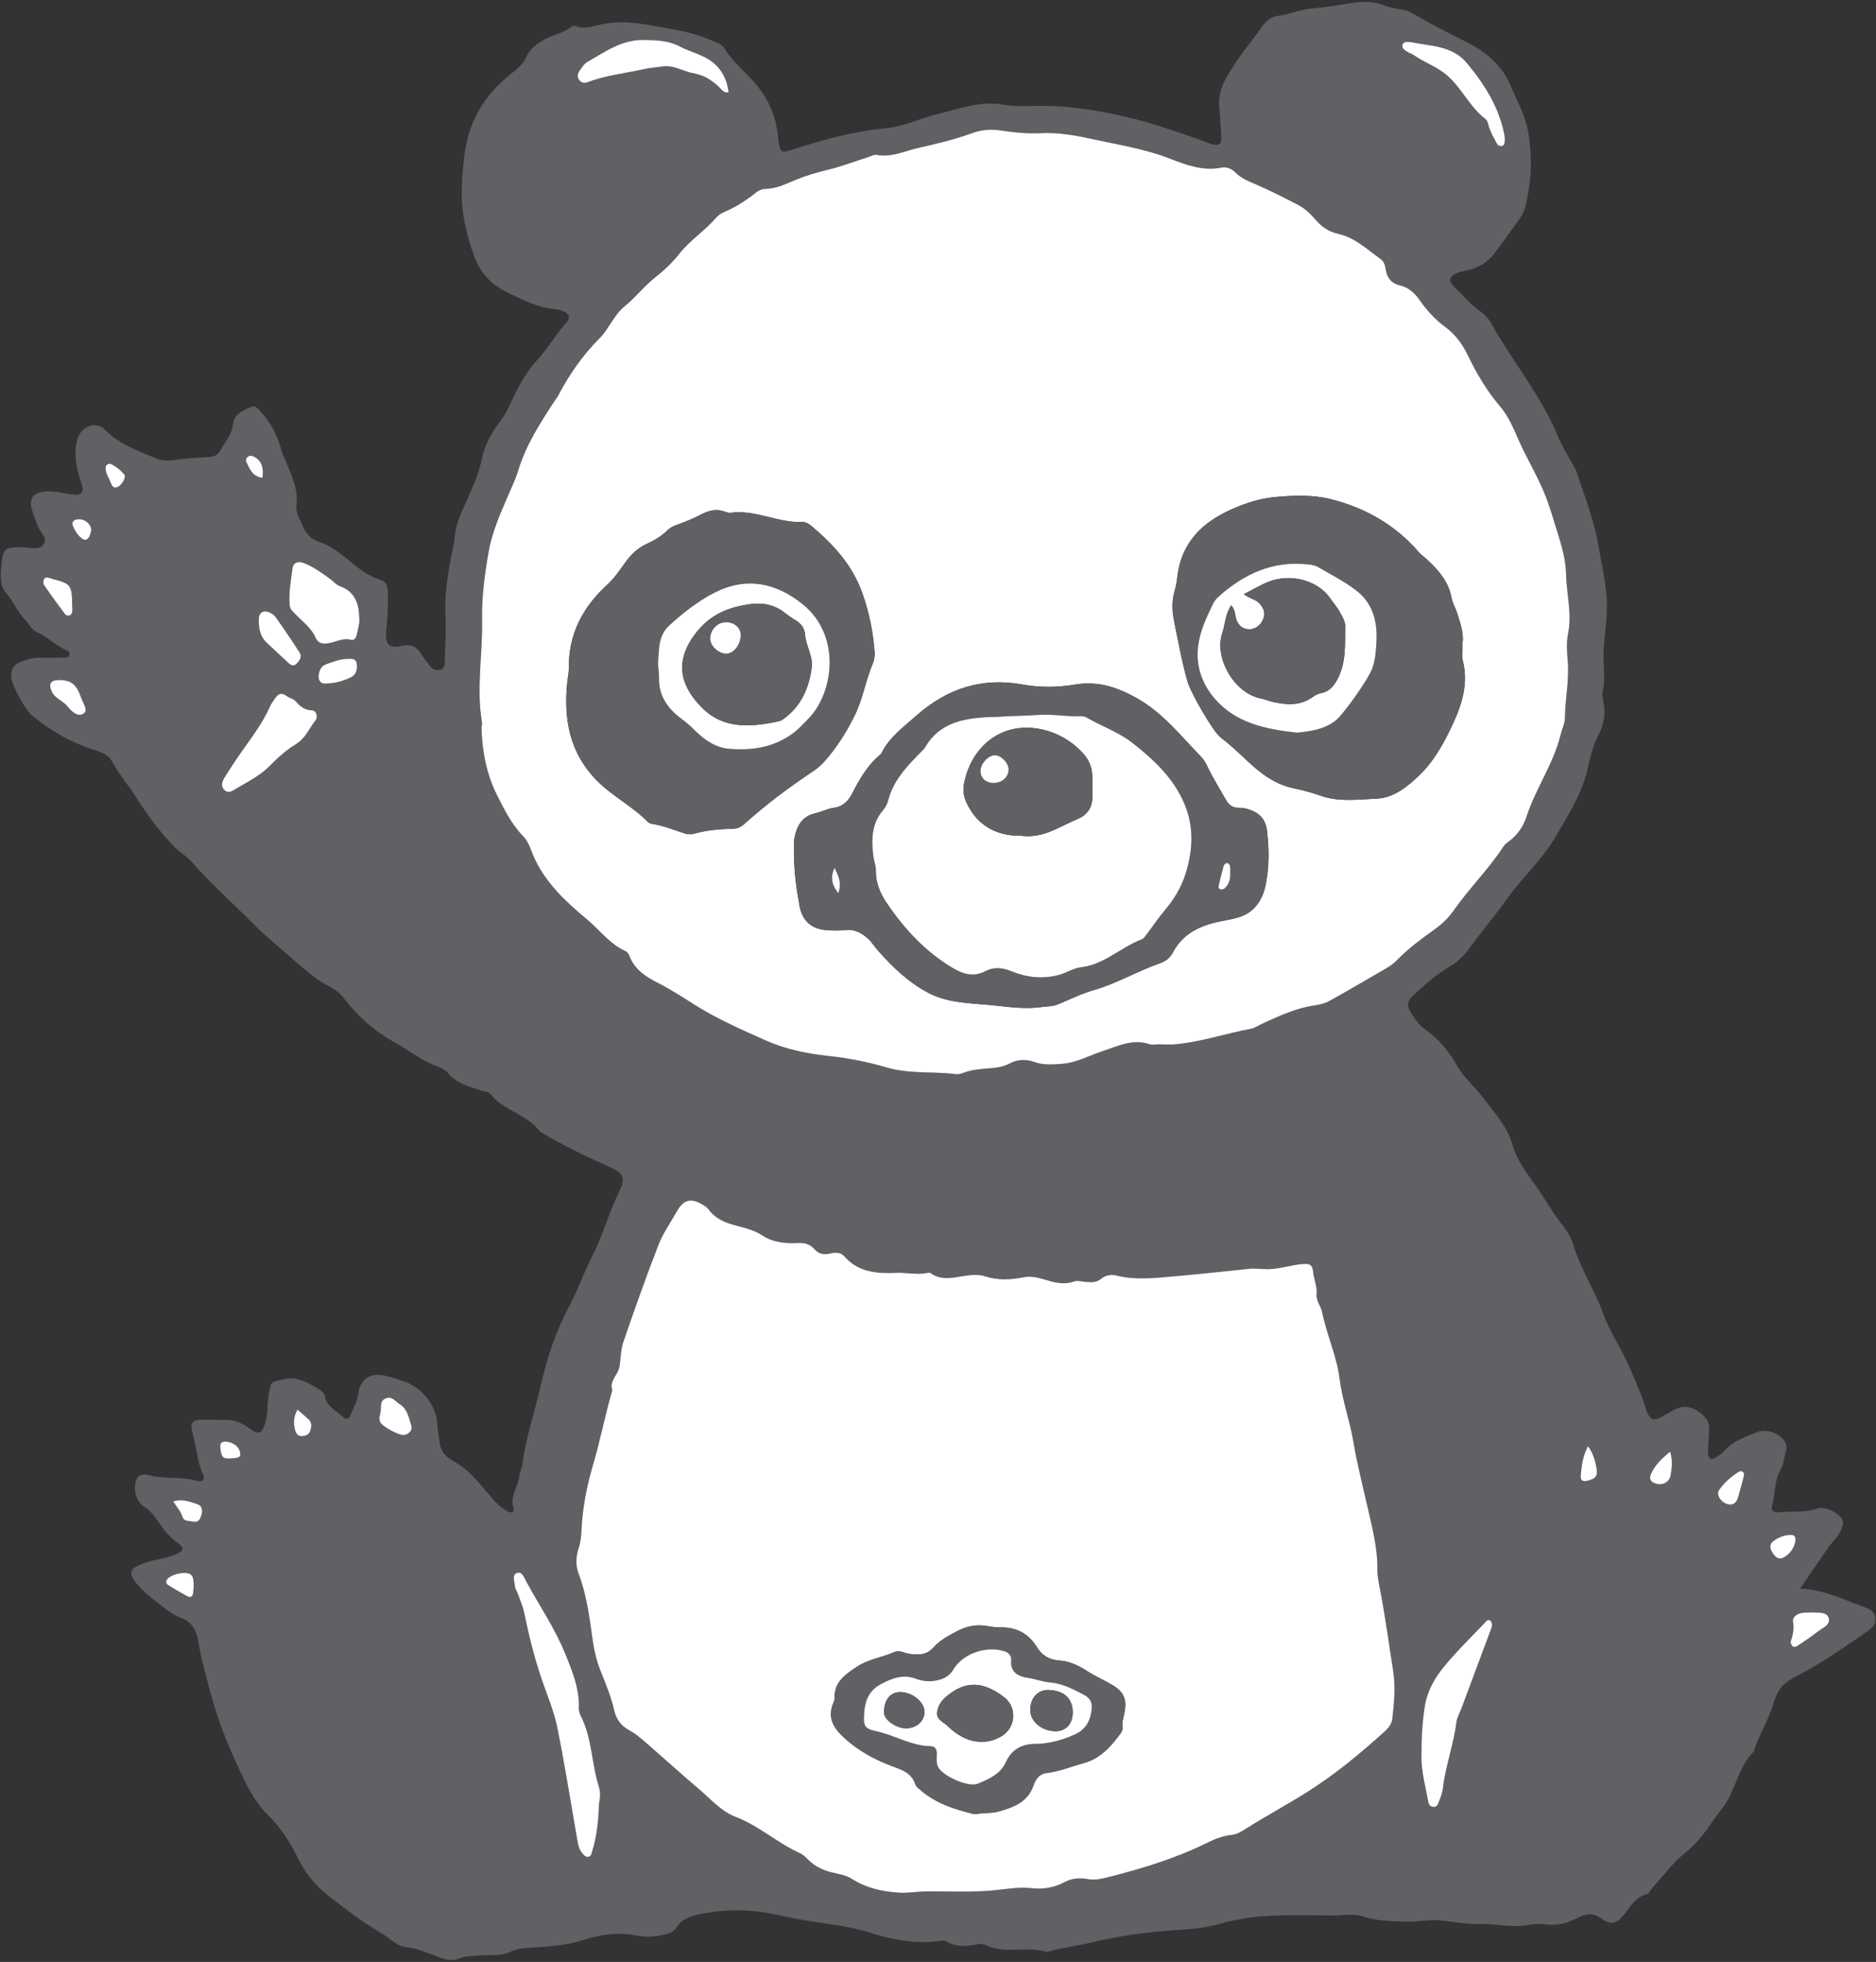<?xml version="1.0" encoding="UTF-8"?>
<svg id="Layer_2" data-name="Layer 2" xmlns="http://www.w3.org/2000/svg" width="155" height="162" viewBox="0 0 155 162">
  <rect x="0" y="0" width="155" height="162" fill="#333333" stroke="none"/>
  <g id="_デザイン" data-name="デザイン">
    <g>
      <g>
        <path d="m148.725,131.168c2.041.095,3.613.935,5.268,1.516.466.164.899.365.947.937.046.549-.297.838-.718,1.128-1.954,1.346-3.913,2.705-6.017,3.781-1.023.523-1.398,1.166-1.694,2.178-.397,1.356-1.203,2.573-1.622,3.938-1.332,1.313-1.483,3.289-2.615,4.7-.957,1.192-1.665,2.559-2.929,3.548-1.102.862-1.952,2.046-2.909,3.092-.116.127-.183.375-.309.402-1.046.228-1.449,1.134-2.055,1.843-.526.615-1.05.717-1.714.214-.711-.539-1.299-.444-2.012-.08-.81.414-1.673.67-2.619.539-.424-.058-.877-.066-1.293.019-1.383.283-2.751-.073-4.128-.054-1.075.015-2.155-.163-3.228-.292-.997-.12-1.973.137-2.972.098-1.17-.046-2.335-.042-3.454-.421-.814-.276-1.631-.087-2.446-.09-1.81-.007-3.623-.059-5.428.034-1.372.07-2.742.308-4.072.677-.968.269-1.954.397-2.945.456-2.592.153-5.152.46-7.683,1.087-1.083.268-2.211.385-3.296.685-.124.034-.27.096-.38.061-1.619-.506-3.381.244-4.969-.565-.178-.091-.433-.103-.635-.062-.907.183-1.794.266-2.637-.246-.101-.061-.258-.07-.38-.049-2.06.342-4.073-.084-5.988-.683-1.752-.548-3.555-.7-5.325-.996-1.222-.204-2.418-.526-3.631-.697-1.654-.233-3.349-.139-5.006.186-.771.152-1.516.403-1.961,1.131-.23.377-.614.466-.987.559-.764.189-1.542.232-2.317.074-1.525-.311-2.973-.074-4.45.397-1.308.418-2.704.529-4.084.598-.651.032-1.272.07-1.886.366-.798.386-1.701.196-2.554.29-.556.061-1.114.019-1.654.252-.644.278-1.29.045-1.891-.186-.805-.309-1.575-.658-2.463-.74-.746-.069-1.285-.683-1.912-1.058-1.595-.952-3.095-2.054-4.546-3.207-1.054-.837-1.934-1.894-2.516-3.103-.646-1.343-1.434-2.536-2.498-3.581-1.093-1.073-1.741-2.438-2.386-3.819-.844-1.807-1.588-3.647-2.136-5.558-.463-1.615-.915-3.244-1.2-4.896-.166-.966-.542-1.653-1.42-1.979-1.002-.373-1.722-1.12-2.549-1.727-.277-.204-.524-.454-.763-.703-1.212-1.265-1.121-1.671.592-2.196.776-.238,1.603-.31,2.354-.652.587-.268.638-.517.105-.89-.692-.484-1.19-1.126-1.653-1.807-.317-.466-.654-.887-1.147-1.21-.716-.469-.941-1.476-.622-2.271.07-.176.18-.296.36-.329.169-.031.358-.08.512-.034,1.337.397,2.755.113,4.095.501.471.136.71-.11.518-.533-.491-1.08-.536-2.265-.853-3.385-.262-.926-.021-1.145.941-1.131.648.009,1.297.011,1.945.024.719.014,1.313.337,1.884.744.69.492.922.403,1.194-.403.28-.831.175-1.713.337-2.564.185-.972.168-.887,1.142-1.13,1.207-.301,2.096.287,3.021.832.208.123.441.37.477.59.145.897.967,1.165,1.493,1.701.246.251.515.115.612-.161.2-.566.534-1.071.616-1.697.171-1.305,1.016-1.859,2.289-1.559.504.119.996.293,1.489.454,1.49.485,2.689,1.981,2.777,3.544.027.478.107.94.17,1.409.102.764.392,1.23,1.17,1.642,1.047.555,1.87,1.512,2.659,2.44.556.654,1.082,1.358,1.884,1.748.248.121.515-.026.432-.251-.376-1.017.366-1.821.463-2.742.035-.337.216-.659.259-.996.288-2.236,1.037-4.366,1.531-6.553.51-2.256,1.263-4.473,2.377-6.547.692-1.289,1.158-2.698,1.832-3.998.931-1.797,1.435-3.765,2.339-5.571.433-.865.198-1.326-.692-1.729-2.034-.921-4.06-1.863-5.97-3.03-1.04-1.436-2.971-1.7-4.057-3.08-.171-.217-.465-.2-.71-.278-1.02-.324-2.069-.573-2.812-1.468-.233-.28-.635-.459-.993-.589-1.233-.446-2.232-1.292-3.362-1.909-1.717-.938-3.125-2.211-4.318-3.764-.582-.758-1.581-1.022-2.322-1.622-.502-.406-1.019-.789-1.502-1.224-1.214-1.094-2.5-2.103-3.655-3.271-1.683-1.702-3.487-3.284-5.059-5.099-.361-.416-.889-.684-1.28-1.079-1.277-1.29-2.346-2.738-3.319-4.276-.618-.977-1.39-1.854-1.942-2.888-.269-.504-.796-.739-1.362-.915-1.945-.605-3.696-1.588-5.266-2.887-.519-.43-1.584-2.359-1.677-2.989-.108-.732.113-1.178.793-1.444.522-.203,1.061-.356,1.641-.333.605.024,1.211.006,1.817-.011.201-.005.469.046.53-.238.059-.279-.191-.342-.38-.434-.818-.398-1.476-1.05-2.313-1.427-.445-.2-.636-.696-.965-1.029-.641-.65-.96-1.509-1.564-2.194-.515-.583-.488-1.423-.405-2.225.151-1.465.236-1.571,1.725-1.567.597.002,1.364.283,1.74-.188.446-.56-.299-1.077-.484-1.626-.138-.41-.309-.809-.431-1.223-.281-.95-.004-1.399.971-1.555.293-.047.605-.023.903.012.472.056.938.162,1.409.223.871.113,1.049-.162.754-1.021-.381-1.111-.619-2.241-.335-3.428.278-1.163,1.531-1.696,2.34-.869,1.161,1.185,2.649,1.689,4.101,2.303.532.225,1.056.269,1.641.177.925-.145,1.866-.199,2.803-.245.434-.021.743-.155.952-.54.387-.711.975-1.302,1.056-2.187.079-.868.88-1.122,1.53-1.432.304-.145.55.181.752.399.806.872,1.358,1.895,1.668,3.035.126.465.339.879.514,1.316.428,1.066.941,2.135.776,3.338-.077.562.199.997.392,1.475.307.762.634,1.333,1.572,1.63.945.299,1.786,1.022,2.582,1.67.713.581,1.433,1.127,2.306,1.395.585.18.687.537.702,1.065.029,1.041-.029,2.077-.128,3.111-.116,1.21.188,1.561,1.327,1.305.717-.162,1.182.081,1.515.626.205.336.465.62.679.942.213.318.49.509.87.43.448-.093.437-.485.445-.828.03-1.292.115-2.587.052-3.875-.061-1.269.108-2.504.3-3.742.139-.895.391-1.776.48-2.675.11-1.112.623-2.074,1.06-3.046.499-1.11.951-2.213,1.204-3.408.227-1.073.774-2.035,1.427-2.885.457-.596.768-1.247,1.072-1.9.551-1.183,1.168-2.299,2.065-3.266.881-.95,1.512-2.103,2.39-3.066.374-.41.202-.776-.355-.968-.204-.07-.418-.133-.631-.148-1.378-.093-2.576-.751-3.778-1.308-1.299-.603-2.294-1.526-2.843-3.001-.69-1.856-1.097-3.675-1.041-5.675.03-1.082.12-2.156.291-3.199.412-2.519,1.693-4.587,3.701-6.175.546-.432,1.075-.822,1.367-1.508.277-.651.911-1.071,1.497-1.4.702-.394,1.55-.511,2.206-1.041.085-.069.269-.088.376-.047.795.304,1.534-.04,2.284-.187,1.569-.306,3.115-.021,4.637.25,1.437.255,2.895.493,4.252,1.108.398.18.856.286,1.086.665.708,1.164,1.801,1.981,2.651,3.016,1.015,1.236,1.613,2.634,1.774,4.223.022.215.038.432.08.644.137.699.284.75.975.524,2.586-.846,5.194-1.564,7.927-1.823,1.413-.134,2.735-.798,4.112-1.132,1.816-.441,3.599-1.157,5.569-.799,1.047.19,2.15.087,3.228.092,1.945.009,3.847.28,5.758.664,2.635.529,5.151,1.396,7.664,2.301.163.059.317.143.483.19.66.19.872.016.829-.677-.051-.816-.1-1.633-.169-2.448-.124-1.454.679-2.56,1.411-3.671.641-.972,1.406-1.862,2.063-2.823.341-.499.786-.893,1.33-.958.99-.118,1.898-.542,2.896-.623,1.119-.092,2.23-.291,3.342-.459.87-.132,1.714-.119,2.556.2.481.182,1.001.278,1.513.358.485.076.869.3,1.287.546,1.189.698,2.418,1.332,3.658,1.937,1.256.613,2.403,1.337,3.264,2.474.319.422.563.869.765,1.347.519,1.231,1.192,2.402,1.432,3.74.379,2.118.29,4.216-.246,6.297-.098.38-.287.721-.521,1.039-.692.94-1.364,1.895-2.072,2.823-.516.677-1.24,1.067-2.045,1.304-.247.073-.515.08-.759.161-.92.302-1.04.706-.326,1.358.668.61,1.209,1.344,1.982,1.857.498.33.871.833,1.148,1.388.153.307.351.592.531.886,1.65,2.683,3.593,5.191,4.802,8.139.326.794.803,1.527,1.21,2.288.102.19.234.371.301.573.693,2.088,1.498,4.145,1.852,6.331.207,1.277.508,2.53.624,3.834.117,1.317-.073,2.575-.185,3.858-.048.559-.084,1.123-.06,1.682.034.778.115,1.549-.055,2.324-.074.337-.015.682.055,1.028.185.921.036,1.812-.396,2.637-.446.853-.686,1.753-.884,2.693-.444,2.102-1.591,3.889-2.659,5.722-1.101,1.889-2.729,3.337-3.983,5.092-1.003,1.403-2.124,2.721-3.135,4.118-.443.612-.946,1.122-1.586,1.496-1.167.682-2.16,1.572-3.139,2.492-.434.407-.471.778-.195,1.243.349.588.7,1.126,1.307,1.55,1.064.743,1.911,1.776,2.535,2.898.582,1.045,1.497,1.763,2.183,2.691.917,1.241,2.01,2.36,2.437,3.92.335,1.224,1.123,2.228,1.845,3.241.824,1.156,1.501,2.409,2.393,3.522.37.461.653,1.033.829,1.6.605,1.949,1.737,3.659,2.432,5.574.496,1.366,1.322,2.608,1.948,3.931.477,1.009.88,2.053,1.299,3.088.146.359.213.75.368,1.105.276.635.594.719,1.209.368.3-.171.598-.346.9-.514.794-.443,1.507-.4,2.269.174.507.383.777.782.751,1.395-.028.648-.087,1.296-.092,1.944-.003.479.255.6.675.34.219-.136.446-.283.612-.475.741-.857,1.78-1.197,2.772-1.604.712-.291,1.781.07,2.21.679.181.257.277.547.178.859-.169.532-.178,1.097-.47,1.608-.528.922-.408,2.017-.7,3.01-.076.259.116.516.453.475,1.103-.134,2.231.063,3.321-.323.588-.208,1.697.332,2.008.856.121.204.109.408.041.622-.133.419-.354.778-.649,1.11-.315.353-.589.745-.86,1.134-.614.881-1.216,1.772-1.981,2.889Zm-52.865-44.942v.01c.389,0,.78.026,1.166-.004,2.168-.173,4.226-.9,6.352-1.288.287-.052.546-.25.82-.375,1.417-.644,2.821-1.318,4.387-1.547.422-.062.868-.159,1.235-.362,1.622-.898,3.222-1.836,4.823-2.771.258-.151.509-.333.715-.548.964-1.001,2.08-1.811,3.201-2.62.593-.428,1.12-.93,1.552-1.547,1.287-1.837,2.906-3.419,4.13-5.308.113-.174.309-.299.48-.43.673-.516,1.145-1.205,1.397-1.983.759-2.346,2.243-4.385,2.828-6.808.109-.451.348-.896.352-1.366.013-1.554.359-3.092.234-4.65-.063-.778-.132-1.551.028-2.324.34-1.637-.134-3.249-.167-4.876-.024-1.203-.367-2.388-.735-3.544-.338-1.063-.631-2.146-1.06-3.172-.483-1.154-1.083-2.26-1.654-3.375-.649-1.267-1.062-2.674-1.996-3.77-1.106-1.297-1.953-2.738-2.685-4.257-.442-.919-1.057-1.729-1.849-2.31-.86-.63-1.535-1.383-2.129-2.234-.412-.59-.911-1.038-1.627-1.204-.668-.155-1.037-.587-1.153-1.249-.06-.344-.112-.691-.424-.914-1.117-.795-2.123-1.786-3.523-2.094-.756-.166-1.345-.565-1.839-1.137-.427-.494-.897-.956-1.475-1.255-1.188-.615-2.384-1.222-3.612-1.749-.565-.242-1.116-.47-1.546-.91-.333-.341-.75-.499-1.178-.414-1.532.305-2.936-.234-4.281-.755-2.034-.788-4.165-1.12-6.264-1.578-1.418-.31-2.874-.587-4.354-.514-1.125.055-2.238-.057-3.35-.224-.781-.117-1.592-.05-2.306.211-1.47.538-2.988.895-4.499,1.237-1.114.252-2.202.798-3.414.571-.227-.043-.496.115-.741.193-1.106.351-2.195.772-3.321,1.041-.888.213-1.754.468-2.595.81-.84.341-1.646.765-2.594.765-.239,0-.517.132-.709.287-.81.652-1.672,1.204-2.632,1.614-.272.116-.54.306-.732.529-.9,1.05-2.093,1.789-2.959,2.889-.552.701-1.229,1.364-1.919,1.899-.967.75-1.695,1.714-2.631,2.476-.885.72-1.291,1.861-2.071,2.64-1.423,1.42-2.526,3.03-3.448,4.79-.08.152-.202.281-.296.426-1.179,1.81-2.346,3.622-2.982,5.721-.225.741-.57,1.447-.879,2.161-.635,1.472-1.283,2.961-1.559,4.529-.329,1.867-.58,3.783-.542,5.671.056,2.802-.488,5.602-.007,8.401.028.164-.046.344-.04.515.064,1.92.42,3.789,1.282,5.507.597,1.189,1.193,2.397,2.146,3.378.291.3.506.713.65,1.112.888,2.457,2.718,4.172,4.639,5.771,1.052.876,1.877,2.038,3.178,2.617.14.062.27.238.324.39.415,1.155,1.425,1.766,2.385,2.254,1.005.51,1.947,1.119,2.881,1.713,1.903,1.211,3.95,2.112,5.99,3.019,1.622.721,3.39,1.091,5.148,1.279,1.643.176,3.258.485,4.815.945,1.915.567,3.861.319,5.779.565.203.026.431-.05.631-.124.702-.257,1.437-.31,2.169-.365.567-.042,1.11-.119,1.622-.394.644-.345,1.34-.374,2.015-.13.764.276,1.53.215,2.308.158,1.192-.087,2.225-.676,3.329-1.039,1.26-.414,2.479-1.045,3.881-.59.274.089.602.013.905.013Zm-6.048,68.92c.524.128,1.122.016,1.709-.135,2.717-.695,5.4-1.488,7.936-2.714.737-.357,1.481-.711,2.318-.788.446-.041.805-.285,1.174-.516,1.682-1.057,3.432-1.998,5.114-3.062,2.276-1.439,4.325-3.139,6.31-4.933.315-.284.61-.609.663-1.081.143-1.286.28-2.555.08-3.863-.346-2.262-.658-4.528-1.087-6.777-.105-.551-.236-1.112-.228-1.667.027-1.837-.457-3.594-.854-5.352-.389-1.721-.836-3.447-1.121-5.173-.293-1.771-.923-3.445-1.147-5.246-.231-1.851-1.063-3.631-1.442-5.497-.101-.498-.505-.918-.457-1.468.058-.663-.239-1.268-.294-1.913-.04-.472-.241-.627-.767-.596-.991.058-1.925.413-2.928.43-.516.009-1.026-.082-1.538-.031-2.091.209-4.18.445-6.274.626-1.581.137-3.164.326-4.749-.071-.393-.098-.895-.03-1.239.26-.421.355-.874.301-1.349.262-.301-.025-.638-.127-.899-.032-.925.339-1.77.034-2.632-.212-.5-.143-.991-.238-1.529-.133-1.063.207-2.127.272-3.193-.079-.489-.161-1.024-.122-1.545-.055-.997.129-2.013.47-2.957-.21-.059-.043-.172-.037-.252-.02-.862.189-1.722-.038-2.586,0-1.579.07-3.121-.039-4.274-1.35-.337-.384-.771-.343-1.202-.244-.506.117-.937.038-1.292-.369-.368-.423-.817-.529-1.391-.499-.997.053-2.018-.054-2.874-.61-.673-.437-1.406-.628-2.15-.817-.901-.229-1.73-.549-2.308-1.331-.1-.136-.245-.249-.39-.34-1.069-.677-1.679-.528-2.294.562-.507.9-1.114,1.763-1.483,2.716-1.025,2.646-1.975,5.323-2.896,8.007-.221.643-.199,1.366-.321,2.046-.118.662-.85,1.142-.584,1.925-.596,2.03-.99,4.115-1.586,6.139-.442,1.503-.759,3.001-.901,4.55-.071.772-.046,1.58-.28,2.301-.243.75-.283,1.446-.019,2.146.661,1.755.901,3.589,1.155,5.43.123.891.333,1.794.668,2.626.434,1.078.872,2.138,1.131,3.28.152.672.556,1.243,1.226,1.599.452.24.862.576,1.252.914,1.531,1.326,3.03,2.689,4.574,4,.949.805,1.782,1.792,2.98,2.246,1.912.724,3.421,2.145,5.27,2.975.268.12.499.344.713.556.539.533,1.177.852,1.91,1.035.583.145,1.198.228,1.718.56,1.164.745,2.473,1.024,3.813,1.123.768.056,1.548-.096,2.324-.103,1.813-.017,3.627.082,5.44-.074,1.072-.093,2.14-.317,3.223-.194.972.11,1.887-.032,2.757-.497.549-.294,1.148-.367,1.853-.264Zm-40.315-6.251c.1-.421.131-.903-.015-1.361-.613-1.918-.553-4.006-1.493-5.841-.096-.187-.167-.414-.16-.62.059-1.648-.556-3.127-1.16-4.601-.852-2.08-2.132-3.933-3.195-5.901-.183-.338-.35-.852-.783-.68-.395.157-.175.69-.15,1.051.017.245.181.479.267.722.174.488.395.967.498,1.47.396,1.94.871,3.855,1.523,5.727.44,1.261.963,2.513,1.225,3.813.622,3.083,1.109,6.193,1.653,9.292.067.384.146.766.417,1.073.142.161.283.342.532.271.196-.055.21-.251.263-.413.413-1.285.522-2.613.579-4.001Zm73.61-15.112c-.089.01-.206-.014-.25.032-1.18,1.24-2.416,2.434-3.504,3.751-.785.949-1.414,1.998-1.627,3.31-.23,1.416-.287,2.826-.283,4.241.003,1.25.358,2.468.574,3.698.041.234.205.387.445.386.181-.001.318-.126.378-.303.139-.406.327-.792.377-1.232.206-1.842.889-3.588,1.11-5.432.05-.415.286-.807.437-1.209.784-2.097,1.57-4.193,2.348-6.292.115-.31.306-.637-.004-.95ZM29.686,51.418c.039-1.503-.304-2.544-1.611-3.021-.335-.122-.543-.418-.821-.613-.698-.491-1.382-1.015-2.198-1.309-.448-.161-.829-.012-.887.449-.127,1.018-.334,2.033-.228,3.073.035.344.269.504.476.723.585.62,1.31,1.122,1.664,1.943.179.416.499.514.946.466.672-.072,1.285-.501,2.01-.289.207.06.384-.185.438-.401.103-.416.175-.841.212-1.021Zm-3.513,7.711c-.028-.295-.185-.473-.409-.476-.581-.005-.968-.328-1.314-.726-.212-.244-.537-.276-.771-.458-.422-.329-.711-.172-.962.207-.143.215-.305.424-.409.658-.597,1.349-1.486,2.511-2.327,3.706-.495.704-.971,1.423-1.425,2.154-.207.334-.355.72.01,1.062.29.273.587.075.83-.07.997-.597,2.072-1.112,2.885-1.943.672-.688,1.378-1.313,2.186-1.808.786-.481,1.086-1.319,1.623-1.98.073-.09.064-.245.083-.326ZM60.197,7.624c-.18-1.446-.906-2.437-2.231-3.025-.591-.262-1.217-.454-1.786-.755-.956-.505-1.957-.526-3.009-.543-1.815-.028-3.175.983-4.626,1.8-.282.159-.477.491-.677.769-.158.22-.185.491-.02.728.169.243.43.292.691.193,1.5-.573,3.095-.731,4.646-1.08.509-.114,1.02-.145,1.527-.222.966-.146,1.746.417,2.627.57.793.138,1.441.545,2.022,1.078.242.222.414.566.836.487Zm56.378-4.143c-.341-.012-.587-.073-.685.188-.092.246.093.415.263.534.209.146.472.216.681.363.773.546,1.674.862,2.441,1.431,1.407,1.044,2.054,2.756,3.437,3.814.239.183.251.535.358.816.167.439.398.855.628,1.267.051.092.209.169.32.172.211.007.282-.18.303-.352.02-.168.016-.347-.015-.514-.425-2.315-1.644-4.235-3.113-5.996-1.223-1.467-3.075-1.394-4.618-1.723ZM21.951,50.486c-.367-.003-.549.223-.563.559-.031.744.062,1.464.641,2.015.561.534,1.135,1.052,1.698,1.584.229.216.471.452.766.164.244-.238.49-.565.264-.918-.623-.973-1.271-1.931-1.94-2.872-.195-.275-.489-.486-.866-.533Zm9.394,66.566c.005.036-.002.214.061.361.158.369,1.547,1.12,1.953,1.079.42-.042.758-.391.623-.797-.21-.63-.308-1.355-.957-1.747-.349-.211-.598-.675-1.113-.496-.545.189-.411.68-.461,1.089-.015.127-.051.251-.105.511Zm118.387,16.089c-.34.017-.65-.005-.941.058-.359.078-.708.353-.648.7.102.583,0,1.096-.186,1.627-.034.097.033.262.106.355.128.163.316.114.459.017.569-.387,1.145-.767,1.688-1.189.389-.303,1.081-.555.875-1.129-.188-.522-.883-.401-1.353-.438ZM4.821,56.156c-.64.01-.816.333-.559.922.26.595.903.754,1.286,1.215.343.413.851.964,1.371.618.378-.252-.06-.847-.204-1.276-.014-.04-.034-.079-.048-.119-.365-1.037-.825-1.377-1.846-1.361Zm23.947-1.757c-.657,0-1.261.245-1.859.463-.384.14-.549.534-.586.932-.031.335.141.643.482.645.776.005,1.538-.186,2.224-.534.4-.203.518-.675.443-1.128-.066-.399-.401-.378-.705-.378Zm-22.802-4.264c-.017-1.843-.081-1.926-1.622-2.33-.083-.022-.163-.056-.246-.081-.173-.052-.38-.071-.461.094-.066.133-.076.372.003.486.558.812,1.138,1.61,1.73,2.398.101.135.318.173.469.065.084-.06.125-.215.137-.331.016-.169-.012-.343-.009-.301Zm137.892,71.341c-.042.005-.091-.003-.125.016-.675.387-1.242.907-1.692,1.531-.248.343.061.912.541,1.126.455.203.855.039.999-.44.185-.612.349-1.231.506-1.851.044-.176-.01-.34-.229-.382Zm-5.866-1.612c-.712.586-1.286,1.124-1.604,1.889-.106.256-.061.52.222.667.609.317,1.311.041,1.421-.609.098-.581.188-1.182-.039-1.948Zm-121.994,11.195c.022-.699-.066-.976-.328-1.102-.419-.203-1.438.011-1.802.384-.18.185-.192.403.026.541.503.319,1.023.613,1.544.902.296.165.487.072.521-.279.017-.171.029-.342.038-.446Zm132.32-3.678c.105-.523-.083-.635-.312-.639-.531-.01-1.013.172-1.442.477-.331.235-.375.531-.172.896.373.668.745.743,1.315.254.379-.326.553-.753.611-.987Zm-134.007-3.404c.305.481.612.804.728,1.186.157.515.507.389.862.471.492.114.613-.156.727-.488.139-.405.092-.818-.352-.955-.588-.181-1.189-.458-1.964-.213Zm116.896-4.566c-.453.838-.529,1.639-.604,2.438-.04.422.203.511.564.417.701-.182.853-.385.734-1.07-.102-.584-.251-1.156-.694-1.785Zm-106.627-3.013c-.358.611-.336,1.158-.195,1.704.066.256.226.486.524.483.308-.003.61-.103.72-.43.11-.328.162-.678-.133-.954-.276-.258-.568-.499-.917-.803ZM9.088,38.286c-.26.019-.353.168-.36.345-.019.452.263.811.412,1.211.092.247.219.507.554.378.366-.14.759-.829.578-1.035-.338-.385-.737-.716-1.184-.899Zm9.977,82.142c.651-.035.801-.104.792-.365-.019-.553-.6-1.029-1.269-1.024-.334.002-.42.195-.384.509.091.793.201.915.861.88ZM7.541,43.789c-.025-.711-.914-1.144-1.444-.791-.08.053-.146.245-.113.332.166.439.403.844.782,1.136.26.2.486.105.615-.172.088-.188.128-.399.16-.505Zm14.146-4.336c.091-.758,0-1.373-.715-1.751-.161-.085-.336-.098-.481.005-.148.106-.208.294-.13.454.272.558.484,1.188,1.326,1.292Z" style="fill: #5f6164;"/>
        <path d="m95.86,86.226c-.303,0-.63.076-.905-.013-1.402-.455-2.621.177-3.881.59-1.104.363-2.137.952-3.329,1.039-.778.057-1.545.118-2.308-.158-.675-.244-1.371-.215-2.015.13-.512.274-1.055.351-1.622.394-.732.055-1.467.108-2.169.365-.2.073-.429.15-.631.124-1.918-.246-3.864.002-5.779-.565-1.557-.461-3.172-.77-4.815-.945-1.757-.188-3.526-.558-5.148-1.279-2.04-.907-4.087-1.808-5.99-3.019-.934-.594-1.876-1.203-2.881-1.713-.96-.488-1.97-1.099-2.385-2.254-.055-.152-.184-.328-.324-.39-1.301-.578-2.126-1.741-3.178-2.617-1.921-1.599-3.751-3.314-4.639-5.771-.144-.399-.359-.812-.65-1.112-.953-.982-1.55-2.19-2.146-3.378-.862-1.718-1.218-3.587-1.282-5.507-.006-.171.068-.351.04-.515-.481-2.799.063-5.599.007-8.401-.038-1.888.214-3.804.542-5.671.276-1.568.924-3.058,1.559-4.529.308-.714.654-1.42.879-2.161.636-2.099,1.802-3.911,2.982-5.721.094-.145.216-.274.296-.426.923-1.76,2.026-3.369,3.448-4.79.78-.779,1.186-1.92,2.071-2.64.936-.761,1.664-1.726,2.631-2.476.689-.535,1.367-1.199,1.919-1.899.867-1.1,2.059-1.839,2.959-2.889.192-.223.46-.414.732-.529.96-.409,1.822-.962,2.632-1.614.193-.155.47-.287.709-.287.947,0,1.754-.424,2.594-.765.841-.342,1.707-.597,2.595-.81,1.125-.27,2.215-.69,3.321-1.041.245-.078.514-.236.741-.193,1.212.228,2.3-.318,3.414-.571,1.511-.342,3.029-.7,4.499-1.237.714-.261,1.525-.328,2.306-.211,1.112.167,2.225.28,3.35.224,1.48-.073,2.936.205,4.354.514,2.099.458,4.23.79,6.264,1.578,1.344.521,2.749,1.06,4.281.755.428-.085.845.073,1.178.414.43.44.981.668,1.546.91,1.228.527,2.424,1.134,3.612,1.749.578.299,1.049.761,1.475,1.255.494.572,1.083.971,1.839,1.137,1.4.308,2.406,1.298,3.523,2.094.312.222.364.569.424.914.116.661.485,1.094,1.153,1.249.716.166,1.215.614,1.627,1.204.594.851,1.269,1.604,2.129,2.234.792.58,1.407,1.391,1.849,2.31.731,1.519,1.579,2.961,2.685,4.257.934,1.095,1.348,2.503,1.996,3.77.571,1.116,1.172,2.221,1.654,3.375.429,1.026.722,2.109,1.06,3.172.367,1.156.71,2.34.735,3.544.033,1.627.507,3.239.167,4.876-.16.773-.091,1.546-.028,2.324.126,1.558-.221,3.096-.234,4.65-.004.47-.243.914-.352,1.366-.585,2.423-2.069,4.462-2.828,6.808-.252.778-.724,1.466-1.397,1.983-.171.131-.367.256-.48.43-1.224,1.89-2.843,3.471-4.13,5.308-.432.617-.958,1.119-1.552,1.547-1.121.809-2.237,1.619-3.201,2.62-.206.214-.458.397-.715.548-1.601.935-3.201,1.873-4.823,2.771-.367.203-.813.3-1.235.362-1.567.229-2.971.903-4.387,1.547-.274.125-.533.323-.82.375-2.126.388-4.184,1.115-6.352,1.288-.386.031-.777.004-1.166.004v-.01Zm-23.587-32.214c-.114-1.735-.442-3.403-1.032-5.054-.821-2.298-2.366-3.981-4.167-5.5-.233-.197-.5-.368-.817-.356-2.003.077-3.851-1.035-5.88-.762-.162.022-.348-.033-.507-.094-.665-.254-1.313-.089-1.88.207-.694.361-1.403.652-2.137.909-.277.097-.55.27-.761.475-.475.461-1.038.788-1.622,1.056-.734.338-1.289.836-1.757,1.483-.478.661-.941,1.36-1.538,1.904-2.052,1.87-3.217,4.112-3.179,6.929.005.385-.095.77-.133,1.157-.295,3.035.183,5.796,2.46,8.094,1.287,1.299,2.934,2.11,4.2,3.409.084.086.227.139.35.159.945.147,1.825.511,2.727.8.254.082.507.082.765.009,1.045-.298,2.121-.377,3.199-.407.375-.01.65-.141.922-.385,1.791-1.61,3.715-3.048,5.719-4.38.364-.242.679-.523.967-.852.973-1.111,1.748-2.349,2.409-3.663.722-1.432.949-3.04,1.586-4.503.083-.191.072-.423.104-.635Zm48.563-.892c.116-.733-.156-1.645-.459-2.549-.137-.408-.374-.793-.449-1.209-.238-1.314-1.045-2.247-1.969-3.114-.251-.235-.544-.432-.767-.69-1.959-2.265-4.48-3.666-7.32-4.361-1.429-.35-3.005-.293-4.491-.158-1.183.108-2.376.463-3.487.956-1.025.455-2.003,1.002-2.807,1.805-1.043,1.043-1.629,2.306-1.803,3.77-.051.427-.123.857-.242,1.269-.248.859-.19,1.705-.013,2.564.341,1.647.635,3.302,1.103,4.922.245.848,2.071,4.085,2.758,4.602.763.574,1.448,1.228,2.142,1.878,1.112,1.041,2.295,1.961,3.847,2.281.759.157,1.514.362,2.245.62,1.518.535,3.095.303,4.616.24,1.387-.057,2.543-.971,3.556-1.958,1.231-1.198,2.028-2.673,2.738-4.202.776-1.672,1.307-3.384.817-5.266-.095-.363-.014-.772-.014-1.401Zm-55.225,17.35c-.012,1.474.189,2.93.461,4.373.225,1.2,1.009,1.877,2.212,1.956.516.034,1.043.055,1.554-.007.712-.086,1.255.193,1.776.617.377.307.613.724.927,1.078,1.206,1.361,2.505,2.615,4.136,3.48,1.582.838,3.338.853,5.04,1.01,1.404.13,2.812.377,4.256.185.499-.066,1.003-.052,1.485-.251.957-.395,1.895-.866,2.885-1.148,1.921-.548,3.635-1.582,5.508-2.232.465-.162.82-.437,1.06-.893.843-1.602,2.326-2.245,3.992-2.575.466-.092.93-.17,1.39-.305,1.319-.387,1.995-1.398,2.258-2.599.323-1.475.312-2.992.14-4.517-.124-1.104-.732-1.585-1.668-1.855-.205-.059-.427-.091-.639-.084-.491.017-.831-.212-1.066-.611-.416-.707-.818-1.422-1.224-2.135-.278-.488-.463-1.064-.841-1.453-1.651-1.697-3.131-3.596-5.226-4.799-1.594-.916-3.257-1.509-5.184-1.183-1.443.244-2.928.26-4.391-.005-3.342-.605-6.22.344-8.735,2.572-1.062.941-2.232,1.772-2.882,3.094-.019.038-.047.075-.08.102-1.057.866-1.717,2.02-2.329,3.207-.334.649-.772,1.109-1.557,1.215-.506.068-.983.331-1.487.442-1.165.257-1.579,1.117-1.756,2.151-.065.378-.01.777-.01,1.166Z" style="fill: #fff;"/>
        <path d="m89.812,155.146c-.704-.103-1.304-.03-1.853.264-.87.465-1.785.607-2.757.497-1.084-.122-2.151.101-3.223.194-1.812.156-3.626.057-5.44.074-.775.007-1.556.16-2.324.103-1.34-.098-2.649-.378-3.813-1.123-.52-.332-1.134-.415-1.718-.56-.733-.182-1.371-.501-1.91-1.035-.214-.211-.445-.436-.713-.556-1.848-.83-3.358-2.251-5.27-2.975-1.199-.454-2.032-1.441-2.98-2.246-1.544-1.311-3.043-2.674-4.574-4-.39-.338-.8-.674-1.252-.914-.67-.356-1.074-.927-1.226-1.599-.259-1.142-.697-2.203-1.131-3.28-.335-.832-.545-1.735-.668-2.626-.254-1.841-.494-3.675-1.155-5.43-.264-.701-.225-1.396.019-2.146.234-.721.209-1.529.28-2.301.142-1.549.458-3.047.901-4.55.595-2.024.99-4.109,1.586-6.139-.266-.783.466-1.263.584-1.925.122-.68.1-1.403.321-2.046.922-2.684,1.871-5.361,2.896-8.007.37-.954.976-1.817,1.483-2.716.614-1.09,1.225-1.239,2.294-.562.144.091.289.204.39.34.578.782,1.407,1.102,2.308,1.331.744.189,1.477.38,2.15.817.856.556,1.877.663,2.874.61.574-.03,1.023.076,1.391.499.355.407.786.486,1.292.369.431-.099.865-.14,1.202.244,1.152,1.311,2.695,1.42,4.274,1.35.863-.038,1.724.188,2.586,0,.08-.018.193-.023.252.02.944.68,1.96.339,2.957.21.521-.068,1.056-.106,1.545.055,1.066.351,2.13.286,3.193.079.539-.105,1.029-.01,1.529.133.862.247,1.707.551,2.632.212.261-.096.598.007.899.032.475.04.929.093,1.349-.262.343-.29.846-.358,1.239-.26,1.586.397,3.168.207,4.749.071,2.094-.181,4.182-.417,6.274-.626.512-.051,1.022.04,1.538.031,1.003-.017,1.937-.372,2.928-.43.526-.031.727.123.767.596.055.644.353,1.249.294,1.913-.048.55.356.97.457,1.468.379,1.866,1.211,3.645,1.442,5.497.224,1.8.854,3.475,1.147,5.246.286,1.727.732,3.452,1.121,5.173.397,1.758.881,3.515.854,5.352-.008.555.123,1.116.228,1.667.429,2.249.741,4.515,1.087,6.777.2,1.308.064,2.578-.08,3.863-.053.472-.348.797-.663,1.081-1.985,1.794-4.035,3.493-6.31,4.933-1.682,1.064-3.432,2.005-5.114,3.062-.368.232-.728.475-1.174.516-.837.077-1.581.431-2.318.788-2.536,1.227-5.219,2.02-7.936,2.714-.588.15-1.186.262-1.709.135Zm-9.101-5.35c.518-.145,1.164-.043,1.717-.197,1.225-.342,2.475-.752,2.96-2.172.171-.501.468-.957,1.064-1.026,1.083-.125,2.083-.551,3.121-.833,1.353-.369,2.24-1.387,3.036-2.475.094-.129.16-.329.138-.482-.066-.449.102-.854.174-1.277.175-1.03-.075-1.635-.973-2.174-.699-.42-1.458-.743-2.14-1.186-.707-.46-1.456-.805-2.281-.864-.859-.062-1.43-.406-1.885-1.144-.655-1.062-1.65-1.607-2.932-1.589-.386.006-.777-.047-1.159-.112-.887-.152-1.684.004-2.495.435-.695.369-1.404.744-1.907,1.31-.594.67-1.235.654-1.989.554-.423-.056-.843-.338-1.268-.149-1.015.453-2.134.573-3.107,1.223-.982.656-1.855,1.247-1.827,2.564.003.126-.034.262-.086.377-.566,1.256.031,2.155.916,2.952,1.172,1.056,2.538,1.796,4.009,2.334.79.289,1.551.555,1.834,1.475.057.185.269.333.431.473,1.243,1.079,2.754,1.573,4.315,1.952.083.02.172.016.333.029Z" style="fill: #fff;"/>
        <path d="m49.496,148.895c-.057,1.387-.166,2.716-.579,4.001-.052.163-.067.358-.263.413-.249.07-.39-.11-.532-.271-.271-.306-.349-.688-.417-1.073-.544-3.099-1.031-6.209-1.653-9.292-.262-1.301-.785-2.552-1.225-3.813-.652-1.872-1.127-3.787-1.523-5.727-.103-.503-.324-.982-.498-1.47-.086-.243-.251-.477-.267-.722-.024-.361-.245-.894.15-1.051.433-.172.601.342.783.68,1.063,1.968,2.342,3.822,3.195,5.901.604,1.474,1.219,2.953,1.16,4.601-.007.205.065.433.16.62.94,1.835.88,3.923,1.493,5.841.146.458.115.94.015,1.361Z" style="fill: #fff;"/>
        <path d="m123.107,133.783c.31.313.119.64.004.95-.778,2.099-1.564,4.195-2.348,6.292-.15.402-.387.795-.437,1.209-.222,1.843-.904,3.589-1.11,5.432-.049.439-.238.826-.377,1.232-.06.177-.198.302-.378.303-.24.002-.404-.151-.445-.386-.216-1.229-.571-2.447-.574-3.698-.004-1.415.054-2.825.283-4.241.213-1.312.842-2.361,1.627-3.31,1.088-1.316,2.324-2.511,3.504-3.751.044-.046.16-.023.25-.032Z" style="fill: #fff;"/>
        <path d="m29.686,51.418c-.036.181-.108.605-.212,1.021-.054.216-.231.461-.438.401-.725-.212-1.338.217-2.01.289-.447.048-.767-.05-.946-.466-.354-.821-1.079-1.323-1.664-1.943-.207-.219-.441-.379-.476-.723-.106-1.039.101-2.055.228-3.073.058-.462.439-.61.887-.449.816.294,1.5.818,2.198,1.309.278.195.486.491.821.613,1.307.477,1.65,1.519,1.611,3.021Z" style="fill: #fff;"/>
        <path d="m26.173,59.13c-.019.081-.01.237-.083.326-.537.661-.837,1.499-1.623,1.98-.808.494-1.514,1.12-2.186,1.808-.813.831-1.888,1.346-2.885,1.943-.243.145-.539.343-.83.07-.365-.342-.217-.728-.01-1.062.454-.731.93-1.45,1.425-2.154.841-1.195,1.73-2.357,2.327-3.706.103-.234.266-.443.409-.658.251-.379.54-.536.962-.207.233.182.559.214.771.458.346.398.733.721,1.314.726.225.002.382.181.409.476Z" style="fill: #fff;"/>
        <path d="m60.197,7.624c-.421.079-.594-.265-.836-.487-.581-.533-1.229-.94-2.022-1.078-.881-.153-1.661-.716-2.627-.57-.507.077-1.018.107-1.527.222-1.551.349-3.146.507-4.646,1.08-.26.099-.521.051-.691-.193-.165-.237-.138-.508.02-.728.199-.278.395-.611.677-.769,1.452-.817,2.811-1.828,4.626-1.8,1.052.016,2.052.038,3.009.543.569.301,1.195.492,1.786.755,1.325.588,2.051,1.579,2.231,3.025Z" style="fill: #fff;"/>
        <path d="m116.575,3.481c1.543.329,3.394.256,4.618,1.723,1.469,1.761,2.687,3.681,3.113,5.996.031.167.035.345.015.514-.021.172-.091.359-.303.352-.111-.004-.269-.081-.32-.172-.23-.411-.46-.828-.628-1.267-.107-.281-.118-.633-.358-.816-1.383-1.059-2.03-2.77-3.437-3.814-.767-.569-1.668-.885-2.441-1.431-.208-.147-.471-.217-.681-.363-.17-.119-.355-.288-.263-.534.098-.261.343-.2.685-.188Z" style="fill: #fff;"/>
        <path d="m21.951,50.486c.377.046.67.258.866.533.669.941,1.317,1.899,1.94,2.872.226.353-.02.68-.264.918-.295.288-.537.052-.766-.164-.563-.532-1.137-1.05-1.698-1.584-.579-.551-.671-1.271-.641-2.015.014-.337.196-.562.563-.559Z" style="fill: #fff;"/>
        <path d="m31.344,117.053c.054-.26.09-.384.105-.511.049-.409-.085-.9.461-1.089.515-.179.765.285,1.113.496.649.392.747,1.118.957,1.747.135.406-.203.755-.623.797-.405.041-1.795-.71-1.953-1.079-.063-.148-.056-.326-.061-.361Z" style="fill: #fff;"/>
        <path d="m149.731,133.142c.47.038,1.165-.083,1.353.438.206.574-.486.826-.875,1.129-.543.422-1.119.802-1.688,1.189-.143.097-.331.146-.459-.017-.073-.093-.14-.258-.106-.355.186-.531.288-1.044.186-1.627-.06-.347.289-.621.648-.7.291-.063.6-.04.941-.058Z" style="fill: #fff;"/>
        <path d="m4.821,56.156c1.021-.016,1.481.324,1.846,1.361.014.04.034.079.048.119.145.429.582,1.024.204,1.276-.52.346-1.027-.205-1.371-.618-.383-.461-1.027-.62-1.286-1.215-.257-.589-.081-.912.559-.922Z" style="fill: #fff;"/>
        <path d="m28.768,54.4c.304,0,.638-.022.705.378.075.454-.044.925-.443,1.128-.685.348-1.448.539-2.224.534-.341-.002-.513-.31-.482-.645.037-.398.202-.793.586-.932.598-.218,1.201-.463,1.859-.462Z" style="fill: #fff;"/>
        <path d="m5.966,50.136c-.002-.042.026.131.009.301-.011.117-.053.272-.137.331-.15.107-.367.069-.469-.065-.592-.788-1.172-1.585-1.73-2.398-.078-.114-.068-.353-.003-.486.081-.165.288-.146.461-.094.083.025.162.059.246.081,1.542.404,1.606.487,1.622,2.33Z" style="fill: #fff;"/>
        <path d="m143.858,121.477c.219.042.273.206.229.382-.157.62-.321,1.239-.506,1.851-.145.479-.545.642-.999.44-.48-.214-.789-.783-.541-1.126.45-.624,1.017-1.144,1.692-1.531.034-.019.083-.011.125-.016Z" style="fill: #fff;"/>
        <path d="m137.992,119.865c.226.766.137,1.367.039,1.948-.11.65-.812.926-1.421.609-.283-.147-.328-.411-.222-.667.318-.765.892-1.303,1.604-1.889Z" style="fill: #fff;"/>
        <path d="m15.998,131.06c-.009.104-.021.275-.038.446-.034.352-.225.444-.521.279-.521-.289-1.041-.583-1.544-.902-.218-.138-.206-.356-.026-.541.363-.373,1.383-.587,1.802-.384.261.127.349.403.328,1.102Z" style="fill: #fff;"/>
        <path d="m148.318,127.382c-.057.234-.231.661-.611.987-.57.49-.942.414-1.315-.254-.203-.364-.159-.661.172-.896.429-.305.911-.487,1.442-.477.229.004.417.116.312.639Z" style="fill: #fff;"/>
        <path d="m14.311,123.978c.775-.245,1.376.032,1.964.213.444.137.491.55.352.955-.114.333-.235.602-.727.488-.355-.082-.705.044-.862-.471-.116-.382-.423-.705-.728-1.186Z" style="fill: #fff;"/>
        <path d="m131.207,119.412c.443.629.592,1.201.694,1.785.119.684-.033.888-.734,1.07-.361.094-.604.005-.564-.417.075-.799.151-1.6.604-2.438Z" style="fill: #fff;"/>
        <path d="m24.58,116.398c.349.304.641.545.917.803.295.276.243.626.133.954-.11.327-.412.427-.72.43-.298.003-.459-.228-.524-.483-.141-.546-.163-1.093.195-1.704Z" style="fill: #fff;"/>
        <path d="m9.088,38.286c.448.183.847.515,1.184.899.181.206-.212.895-.578,1.035-.336.128-.462-.132-.554-.378-.149-.4-.431-.76-.412-1.211.007-.177.1-.326.36-.345Z" style="fill: #fff;"/>
        <path d="m19.065,120.428c-.66.035-.77-.087-.861-.88-.036-.314.05-.507.384-.509.669-.005,1.25.471,1.269,1.024.009.261-.141.33-.792.365Z" style="fill: #fff;"/>
        <path d="m7.541,43.789c-.032.106-.072.317-.16.505-.13.277-.355.373-.615.172-.378-.292-.615-.698-.782-1.136-.033-.087.033-.279.113-.332.53-.352,1.419.08,1.444.791Z" style="fill: #fff;"/>
        <path d="m21.687,39.453c-.842-.104-1.055-.734-1.326-1.292-.078-.16-.018-.348.13-.454.145-.103.321-.09.481-.005.715.378.806.993.715,1.751Z" style="fill: #fff;"/>
        <path d="m72.273,54.011c-.032.213-.021.445-.104.635-.637,1.464-.865,3.071-1.586,4.503-.662,1.314-1.436,2.552-2.409,3.663-.288.329-.603.61-.967.852-2.004,1.332-3.928,2.77-5.719,4.38-.271.244-.547.375-.922.385-1.078.03-2.154.109-3.199.407-.257.073-.51.073-.765-.009-.902-.289-1.782-.653-2.727-.8-.123-.019-.266-.072-.35-.159-1.265-1.299-2.913-2.111-4.2-3.409-2.277-2.298-2.755-5.059-2.46-8.094.038-.386.138-.772.133-1.157-.038-2.818,1.126-5.059,3.179-6.929.596-.544,1.06-1.242,1.538-1.904.468-.647,1.023-1.145,1.757-1.483.584-.269,1.147-.595,1.622-1.056.211-.205.484-.378.761-.475.734-.257,1.443-.548,2.137-.909.567-.296,1.215-.461,1.88-.207.159.061.344.116.507.094,2.029-.274,3.878.838,5.88.762.317-.012.584.159.817.356,1.801,1.519,3.346,3.202,4.167,5.5.59,1.651.918,3.318,1.032,5.054Zm-17.905.808c.04.519.091.822.082,1.123-.044,1.486.699,2.551,1.83,3.387.419.31.799.644,1.168,1.012.776.774,1.687,1.393,2.807,1.487,1.889.159,3.688-.114,5.275-1.291.495-.367.887-.815,1.306-1.248,2.018-2.087,2.71-6.791-.516-9.396-2.225-1.797-4.66-2.27-7.239-.98-1.381.691-2.617,1.678-3.775,2.722-.496.447-.755,1.055-.831,1.718-.064.557-.083,1.12-.107,1.465Z" style="fill: #5f6164;"/>
        <path d="m120.836,53.12c0,.629-.081,1.038.014,1.401.49,1.882-.041,3.594-.817,5.266-.71,1.53-1.507,3.004-2.738,4.202-1.013.986-2.169,1.9-3.556,1.958-1.522.063-3.098.295-4.616-.24-.731-.258-1.486-.463-2.245-.62-1.552-.32-2.734-1.24-3.847-2.281-.694-.65-1.379-1.303-2.142-1.878-.687-.517-2.513-3.754-2.758-4.602-.469-1.62-.763-3.275-1.103-4.922-.178-.858-.235-1.705.013-2.564.119-.412.191-.842.242-1.269.174-1.464.76-2.727,1.803-3.77.804-.803,1.782-1.351,2.807-1.805,1.112-.493,2.305-.848,3.487-.956,1.486-.136,3.062-.192,4.491.158,2.841.695,5.362,2.096,7.32,4.361.223.258.516.454.767.69.924.867,1.731,1.8,1.969,3.114.075.416.312.801.449,1.209.304.904.575,1.817.459,2.549Zm-13.691,7.376c1.059-.105,2.221-.237,3.194-.994.693-.54,2.745-3.474,3.037-4.299.264-.746.316-1.52.353-2.299.078-1.641-.338-3.129-1.673-4.149-.985-.753-2.111-1.323-3.189-1.95-.215-.125-.493-.164-.747-.194-2.963-.349-5.391.792-7.52,2.733-.186.169-.325.408-.436.638-.508,1.053-1.002,2.124-1.161,3.289-.222,1.625.262,3.107,1.297,4.341,1.743,2.078,4.202,2.592,6.845,2.882Z" style="fill: #5f6164;"/>
        <path d="m65.611,70.47c0-.389-.054-.788.01-1.166.177-1.034.591-1.894,1.756-2.151.504-.111.981-.374,1.487-.442.785-.105,1.223-.566,1.557-1.215.612-1.187,1.273-2.341,2.329-3.207.033-.027.061-.064.08-.102.65-1.322,1.82-2.153,2.882-3.094,2.515-2.229,5.393-3.177,8.735-2.572,1.464.265,2.948.249,4.391.005,1.927-.326,3.59.267,5.184,1.183,2.094,1.203,3.575,3.103,5.226,4.799.378.389.564.965.841,1.453.405.713.807,1.428,1.224,2.135.235.399.575.628,1.066.611.212-.007.435.025.639.084.937.27,1.544.751,1.668,1.855.171,1.525.183,3.042-.14,4.517-.263,1.201-.939,2.212-2.258,2.599-.46.135-.924.212-1.39.305-1.666.33-3.149.973-3.992,2.575-.24.456-.594.731-1.06.893-1.873.65-3.586,1.684-5.508,2.232-.99.283-1.928.753-2.885,1.148-.482.199-.986.185-1.485.251-1.444.192-2.851-.055-4.256-.185-1.702-.158-3.458-.172-5.04-1.01-1.631-.865-2.93-2.118-4.136-3.48-.313-.354-.55-.771-.927-1.078-.521-.424-1.064-.704-1.776-.617-.511.062-1.038.041-1.554.007-1.202-.08-1.986-.756-2.212-1.956-.271-1.444-.473-2.899-.461-4.373Zm16.814-11.276c-2.813.032-4.797.461-6.004,2.532-.085.146-.225.262-.346.385-1.149,1.172-2.289,2.345-2.701,4.019-.07.283-.242.563-.432.789-.952,1.132-.951,2.45-.778,3.803.049.383.211.761.206,1.14-.012,1,.345,1.878.88,2.669,1.463,2.165,3.205,4.055,5.484,5.406.875.519,1.73.748,2.691.246.699-.365,1.413-.285,2.129.009,1.271.521,2.564.665,3.924.31.635-.166,1.196-.561,1.83-.634,1.936-.224,3.297-1.658,5.025-2.306.145-.054.259-.222.361-.357.522-.687,1.006-1.405,1.56-2.065.76-.904,1.357-1.883,1.707-3.016.588-1.902.7-3.78-.074-5.676-.9-2.204-2.596-3.76-4.382-5.15-1.098-.855-2.506-1.335-3.736-2.056-.14-.082-.334-.112-.501-.106-1.165.045-2.315-.188-3.493-.101-1.111.082-2.235.066-3.352.158Zm19.219,13.03c0-.368.015-.497-.004-.621-.025-.172-.096-.353-.3-.333-.091.009-.215.146-.244.247-.149.528-.275,1.062-.403,1.596-.031.128-.012.279.122.316.105.029.266.006.347-.061.436-.359.48-.869.481-1.144Zm-32.689-.572c-.334.711-.281,1.36.309,2.099.322-.883-.035-1.485-.309-2.099Z" style="fill: #5f6164;"/>
        <path d="m80.71,149.796c-.161-.013-.25-.009-.333-.029-1.561-.38-3.072-.873-4.315-1.952-.162-.14-.374-.288-.431-.473-.283-.92-1.044-1.186-1.834-1.475-1.471-.538-2.837-1.278-4.009-2.334-.885-.797-1.482-1.696-.916-2.952.052-.116.089-.252.086-.377-.027-1.317.845-1.908,1.827-2.564.974-.65,2.092-.77,3.107-1.223.425-.19.846.093,1.268.149.754.1,1.394.116,1.989-.554.503-.567,1.212-.941,1.907-1.31.811-.431,1.607-.586,2.495-.435.382.065.773.118,1.159.112,1.282-.018,2.277.526,2.932,1.589.455.739,1.026,1.083,1.885,1.144.824.059,1.574.404,2.281.864.682.443,1.441.767,2.14,1.186.897.539,1.147,1.144.973,2.174-.072.423-.239.828-.174,1.277.022.153-.043.353-.138.482-.796,1.088-1.684,2.106-3.036,2.475-1.038.283-2.039.709-3.121.833-.595.068-.893.525-1.064,1.026-.485,1.42-1.735,1.83-2.96,2.172-.553.154-1.199.052-1.717.197Zm4.996-5.803c1.084-.047,2.097-.32,3.093-.776.905-.414,1.257-1.081,1.388-2.01.088-.623-.112-.992-.632-1.265-.883-.463-1.766-.933-2.781-1.018-.648-.055-1.249-.298-1.892-.39-.745-.107-1.421-.445-1.34-1.431.031-.383-.186-.64-.57-.762-1.45-.459-3.388.16-4.191,1.49-.368.609-.843.812-1.445.932-.565.112-1.112.061-1.655-.146-1.076-.409-2.046-.025-2.968.482-.911.502-1.255,1.342-1.318,2.358-.063,1.002-.022,1.279.987,1.489,1.523.318,2.879,1.207,4.475,1.238.44.009.554.276.544.701-.009.373-.073.767.171,1.126.481.707,2.469,1.592,3.23,1.268.895-.382,1.855-.785,2.297-1.766.514-1.142,1.429-1.544,2.605-1.521Z" style="fill: #5f6164;"/>
        <path d="m54.368,54.82c.024-.345.043-.907.107-1.465.076-.663.335-1.271.831-1.718,1.158-1.044,2.394-2.032,3.775-2.722,2.579-1.29,5.014-.816,7.239.98,3.226,2.604,2.534,7.309.516,9.396-.419.433-.811.881-1.306,1.248-1.587,1.177-3.386,1.449-5.275,1.291-1.12-.094-2.031-.713-2.807-1.487-.369-.368-.749-.702-1.168-1.012-1.131-.836-1.874-1.901-1.83-3.387.009-.301-.042-.604-.082-1.123Zm12.7.278c.104-.958-.482-1.761-.548-2.666-.042-.571-.339-.955-.821-1.238-.297-.174-.582-.375-.853-.589-.831-.657-1.777-.861-2.806-.725-1.8.237-3.321.817-4.536,2.379-2.008,2.583-1.065,4.62.531,6.21,1.779,1.772,4.08,1.575,6.342,1.079.161-.035.315-.145.45-.248,1.391-1.061,2.029-2.522,2.24-4.201Z" style="fill: #fff;"/>
        <path d="m107.145,60.495c-2.643-.29-5.103-.804-6.845-2.882-1.035-1.234-1.519-2.716-1.297-4.341.159-1.165.653-2.236,1.161-3.289.111-.23.25-.469.436-.638,2.129-1.941,4.558-3.082,7.52-2.733.255.03.532.069.747.194,1.078.626,2.204,1.197,3.189,1.95,1.335,1.02,1.751,2.509,1.673,4.149-.037.779-.088,1.553-.353,2.299-.292.825-2.344,3.759-3.037,4.299-.972.757-2.134.889-3.194.994Zm-5.411-10.518c-.528.768-.498,1.578-.745,2.293-.703,2.035.99,4.951,3.113,5.384.38.078.743.238,1.122.319,1.121.239,2.223.313,3.227-.42.205-.149.454-.277.7-.322.673-.122,1.041-.578,1.338-1.123.756-1.389.627-2.922.654-4.416.007-.396-.262-.818-.468-1.192-.207-.376-.502-.701-.743-1.059-1.032-1.53-3.303-2.119-5.113-1.405-.67.264-1.296.643-2.05,1.025.468.374.98.416,1.299.773.347.388.506.798.295,1.302-.219.521-.703.858-1.202.824-.54-.036-.854-.339-1.026-.844-.11-.323-.043-.696-.402-1.138Z" style="fill: #fff;"/>
        <path d="m82.424,59.194c1.117-.092,2.241-.075,3.352-.158,1.178-.087,2.328.146,3.493.101.167-.006.36.023.501.106,1.23.721,2.638,1.201,3.736,2.056,1.785,1.391,3.481,2.946,4.382,5.15.775,1.897.662,3.774.074,5.676-.35,1.133-.947,2.112-1.707,3.016-.554.659-1.038,1.378-1.56,2.065-.102.135-.216.302-.361.357-1.729.648-3.09,2.082-5.025,2.306-.633.073-1.194.468-1.83.634-1.36.355-2.653.211-3.924-.31-.716-.293-1.431-.373-2.129-.009-.962.502-1.816.273-2.691-.246-2.278-1.351-4.02-3.242-5.484-5.406-.535-.791-.892-1.669-.88-2.669.005-.379-.157-.757-.206-1.14-.173-1.353-.174-2.671.778-3.803.19-.226.363-.507.432-.789.412-1.674,1.552-2.847,2.701-4.019.121-.123.261-.239.346-.385,1.207-2.072,3.191-2.5,6.004-2.532Zm1.939,9.813c.687.097,1.512.006,2.283-.295.843-.329,1.639-.771,2.475-1.128.691-.294,1.14-.917,1.129-1.754-.008-.606.014-1.213-.006-1.818-.022-.674-.285-1.274-.727-1.769-1.114-1.243-2.6-1.977-4.175-2.129-2.796-.269-5.091,1.586-5.689,4.57-.102.51-.048,1.039.172,1.529.823,1.838,2.389,2.834,4.538,2.794Z" style="fill: #fff;"/>
        <path d="m101.643,72.224c-.002.276-.046.785-.481,1.144-.081.067-.242.09-.347.061-.134-.037-.153-.188-.122-.316.128-.534.254-1.068.403-1.596.029-.102.153-.238.244-.247.203-.02.275.161.3.333.018.124.004.253.004.621Z" style="fill: #fff;"/>
        <path d="m68.954,71.651c.275.614.632,1.216.309,2.099-.59-.739-.643-1.388-.309-2.099Z" style="fill: #fff;"/>
        <path d="m85.706,143.993c-1.176-.024-2.091.379-2.605,1.521-.442.981-1.402,1.384-2.297,1.766-.761.325-2.75-.561-3.23-1.268-.244-.359-.18-.754-.171-1.126.01-.425-.103-.692-.544-.701-1.596-.031-2.952-.921-4.475-1.238-1.009-.21-1.05-.487-.987-1.489.064-1.016.408-1.856,1.318-2.358.921-.508,1.892-.892,2.968-.482.543.207,1.09.258,1.655.146.603-.12,1.078-.323,1.445-.932.804-1.331,2.741-1.949,4.191-1.49.383.121.601.378.57.762-.081.986.596,1.325,1.34,1.431.643.092,1.244.336,1.892.39,1.014.085,1.898.555,2.781,1.018.52.273.72.642.632,1.265-.132.93-.483,1.596-1.388,2.01-.996.456-2.009.729-3.093.776Zm-4.655-.171c.578.016,1.104-.13,1.61-.406,1.272-.694,1.434-2.428.27-3.3-1.433-1.074-2.81-1.435-4.365-.323-.564.403-.967.786-1.122,1.467-.159.698.456.891.783,1.203.779.745,1.677,1.344,2.825,1.36Zm7.58-2.409c.007-1.143-.703-1.815-1.971-1.865-.91-.036-1.54.646-1.534,1.661.005.926.902,1.696,2.024,1.739.883.034,1.476-.58,1.481-1.535Zm-13.774,1.296c.821.008,1.486-.547,1.526-1.275.047-.831-.899-1.667-1.934-1.711-.851-.036-1.384.586-1.416,1.652-.018.605.967,1.326,1.824,1.335Z" style="fill: #fff;"/>
        <path d="m67.068,55.098c-.211,1.679-.849,3.14-2.24,4.201-.136.103-.289.213-.45.248-2.261.496-4.563.693-6.342-1.079-1.596-1.59-2.54-3.627-.531-6.21,1.214-1.562,2.736-2.142,4.536-2.379,1.029-.135,1.975.069,2.806.725.271.214.555.415.853.589.482.282.779.666.821,1.238.066.905.652,1.708.548,2.666Zm-7.043-3.714c-.699-.022-1.297.552-1.342,1.288-.038.631.666,1.31,1.348,1.3.579-.009,1.138-.722,1.167-1.491.023-.607-.478-1.075-1.173-1.097Z" style="fill: #5f6164;"/>
        <path d="m101.734,49.977c.358.442.292.815.402,1.138.172.505.485.808,1.026.844.499.033.984-.303,1.202-.824.211-.504.052-.913-.295-1.302-.319-.357-.831-.399-1.299-.773.754-.382,1.38-.761,2.05-1.025,1.81-.714,4.082-.125,5.113,1.405.241.358.536.684.743,1.059.206.375.475.796.468,1.192-.028,1.494.102,3.028-.654,4.416-.297.545-.665,1.001-1.338,1.123-.246.045-.496.172-.7.322-1.003.733-2.105.66-3.227.42-.379-.081-.742-.242-1.122-.319-2.123-.434-3.817-3.35-3.113-5.384.247-.715.218-1.524.745-2.293Z" style="fill: #5f6164;"/>
        <path d="m84.364,69.006c-2.149.04-3.715-.957-4.538-2.794-.219-.49-.274-1.019-.172-1.529.598-2.983,2.892-4.839,5.689-4.57,1.575.152,3.061.886,4.175,2.129.443.495.705,1.095.727,1.769.02.605-.002,1.212.006,1.818.011.838-.439,1.46-1.129,1.754-.836.356-1.632.799-2.475,1.128-.771.301-1.596.392-2.283.295Zm-1.033-5.479c-.008-.545-.659-1.196-1.162-1.161-.576.04-1.176.741-1.155,1.348.02.572.501.963,1.153.936.656-.027,1.172-.526,1.164-1.122Z" style="fill: #5f6164;"/>
        <path d="m81.051,143.822c-1.148-.016-2.046-.615-2.825-1.36-.326-.312-.941-.504-.783-1.203.155-.681.558-1.064,1.122-1.467,1.555-1.112,2.932-.751,4.365.323,1.164.872,1.002,2.607-.27,3.3-.506.276-1.031.422-1.61.406Z" style="fill: #5f6164;"/>
        <path d="m88.631,141.413c-.006.955-.598,1.569-1.481,1.535-1.122-.043-2.019-.813-2.024-1.739-.006-1.015.624-1.697,1.534-1.661,1.268.05,1.978.722,1.971,1.865Z" style="fill: #5f6164;"/>
        <path d="m74.856,142.709c-.857-.009-1.842-.729-1.824-1.335.032-1.066.565-1.688,1.416-1.652,1.035.044,1.981.88,1.934,1.711-.041.728-.706,1.284-1.526,1.275Z" style="fill: #5f6164;"/>
        <path d="m60.025,51.383c.695.022,1.196.49,1.173,1.097-.029.768-.588,1.482-1.167,1.491-.682.011-1.386-.668-1.348-1.3.045-.736.643-1.31,1.342-1.288Z" style="fill: #fff;"/>
        <path d="m83.331,63.527c.009.597-.508,1.095-1.164,1.122-.652.027-1.133-.363-1.153-.936-.021-.608.579-1.308,1.155-1.348.503-.035,1.154.616,1.162,1.161Z" style="fill: #fff;"/>
      </g>
      <rect width="155" height="162" style="fill: none;"/>
    </g>
  </g>
</svg>